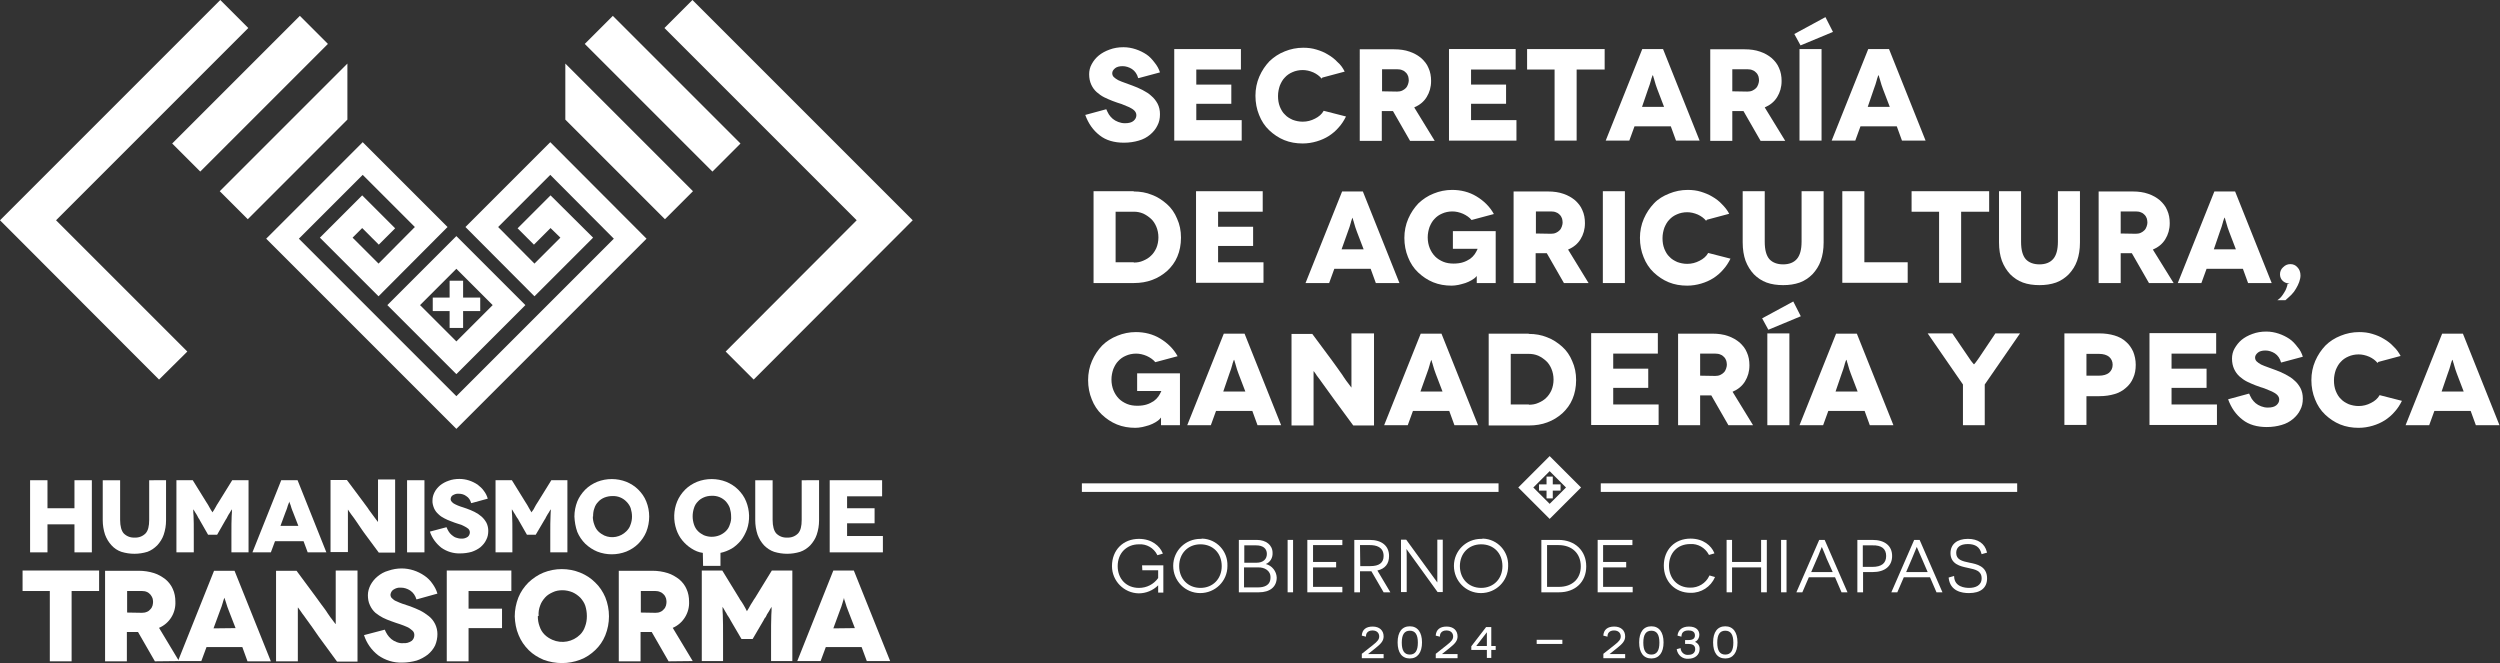 <?xml version="1.0" encoding="utf-8"?>
<!-- Generator: Adobe Illustrator 25.0.0, SVG Export Plug-In . SVG Version: 6.00 Build 0)  -->
<svg version="1.1" id="Capa_1" xmlns="http://www.w3.org/2000/svg" xmlns:xlink="http://www.w3.org/1999/xlink" x="0px" y="0px"
	 viewBox="0 0 963.6 255.7" style="enable-background:new 0 0 963.6 255.7;" xml:space="preserve">
<rect x="0" y="0" width="963.6" height="255.7" fill="#333333" stroke="none"/>
<style type="text/css">
	.st0{fill:#FFFFFF;}
	.st1{enable-background:new    ;}
</style>
<g id="Capa_2_1_">
	<g id="Capa_1-2">
		<path class="st0" d="M440.3,219.8h6.1v3c-1.7,2.4-4.4,3.8-7.4,3.8c-4.9,0-8.2-3.5-8.2-8.4s3.3-8.4,8.2-8.4c2.9-0.2,5.7,1.4,7,4
			l0.1,0.2l2.1-0.6l-0.1-0.3c-1.1-2.6-4.1-5.4-9.1-5.4c-6.1,0-10.4,4.3-10.4,10.5c0,5.7,4.6,10.4,10.3,10.5c2.8,0,5.5-1.1,7.5-3.1
			c0,0.4,0,1.2,0,2.5v0.3h2v-10.5h-8.2L440.3,219.8z"/>
		<path class="st0" d="M462.7,207.7c-5.8,0-10.5,4.6-10.5,10.4c0,5.8,4.6,10.5,10.4,10.5c5.8,0,10.5-4.6,10.5-10.4c0,0,0,0,0-0.1
			c0.2-5.6-4.1-10.3-9.7-10.5C463.1,207.7,462.9,207.7,462.7,207.7 M470.9,218.2c0,4.9-3.4,8.4-8.2,8.4s-8.2-3.5-8.2-8.4
			s3.4-8.4,8.2-8.4S470.9,213.2,470.9,218.2"/>
		<path class="st0" d="M487.9,217.4c1.7-0.7,2.7-2.4,2.6-4.3c0-3-2.5-5-6.1-5h-6.9v20.2h7.7c4.3,0,6.9-2.1,6.9-5.7
			C492,220.2,490.3,218,487.9,217.4 M479.6,216.8v-6.6h4.5c2.7,0,4.2,1.2,4.2,3.3s-1.5,3.4-4,3.4H479.6z M489.7,222.6
			c0,3.3-2.9,3.8-4.7,3.8h-5.5v-7.7h5.4C487.3,218.6,489.8,219.9,489.7,222.6"/>
		<rect x="496.3" y="208.1" class="st0" width="2.1" height="20.2"/>
		<polygon class="st0" points="506.1,218.7 515,218.7 515,216.6 506.1,216.6 506.1,210.1 517.4,210.1 517.4,208.1 503.9,208.1 
			503.9,228.3 517.4,228.3 517.4,226.2 506.1,226.2 		"/>
		<path class="st0" d="M535.4,214.3c0-3.9-2.8-6.2-7.5-6.2h-5.9v20.2h2.2v-8.1h4.4l4.7,8.1h2.6l-5-8.4
			C533.9,219.2,535.4,217.3,535.4,214.3 M524.2,210.1h3.8c2.4,0,5.3,0.7,5.3,4.2c0,2.6-1.7,3.9-5.1,3.9h-3.9L524.2,210.1z"/>
		<path class="st0" d="M542.2,215.5c0-1.5,0-2.9-0.1-3.9l12,16.6h2v-20.2H554v12.7c0,1.1,0,2.4,0,3.8l-12-16.5h-2v20.2h2.2
			L542.2,215.5z"/>
		<path class="st0" d="M570.9,207.7c-5.8,0-10.5,4.6-10.5,10.4c0,5.8,4.6,10.5,10.4,10.5c5.8,0,10.5-4.6,10.5-10.4c0,0,0,0,0-0.1
			c0.2-5.6-4.1-10.3-9.7-10.5C571.4,207.7,571.1,207.7,570.9,207.7 M579.1,218.2c0,4.9-3.4,8.4-8.2,8.4s-8.2-3.5-8.2-8.4
			s3.4-8.4,8.2-8.4S579.1,213.2,579.1,218.2"/>
		<path class="st0" d="M600.7,208.1h-6.6v20.2h6.8c6.3,0,10.5-4,10.5-10S607.1,208.1,600.7,208.1 M609.3,218.3
			c0,4.8-3.3,7.9-8.4,7.9h-4.6v-16.1h4.4C605.9,210.1,609.3,213.3,609.3,218.3"/>
		<polygon class="st0" points="617.9,218.7 626.8,218.7 626.8,216.6 617.9,216.6 617.9,210.1 629.2,210.1 629.2,208.1 615.8,208.1 
			615.8,228.3 629.3,228.3 629.3,226.2 617.9,226.2 		"/>
		<path class="st0" d="M661,222.4l-2.1-0.6l-0.1,0.2c-1.3,2.8-4.2,4.6-7.4,4.5c-4.8,0-8.1-3.5-8.1-8.4s3.2-8.4,8.2-8.4
			c2.9-0.2,5.7,1.4,7.1,4l0.1,0.2l2.1-0.6l-0.1-0.3c-1.1-2.6-4.1-5.4-9.1-5.4c-6.1,0-10.3,4.3-10.3,10.4s4.3,10.5,10.3,10.5
			c4.1,0.1,7.8-2.3,9.4-6L661,222.4z"/>
		<polygon class="st0" points="678.8,216.6 667.6,216.6 667.6,208.1 665.5,208.1 665.5,228.3 667.6,228.3 667.6,218.7 678.8,218.7 
			678.8,228.3 681,228.3 681,208.1 678.8,208.1 		"/>
		<rect x="686.5" y="208.1" class="st0" width="2.1" height="20.2"/>
		<path class="st0" d="M701.2,208.1l-8.8,20.2h2.3l2.5-5.8h10.1l2.5,5.8h2.3l-8.8-20.2H701.2z M706.4,220.5h-8.3l2.2-5.1
			c0.4-0.8,0.8-1.9,1.2-2.9c0.3-0.6,0.5-1.3,0.7-1.7c0.2,0.4,0.4,0.9,0.6,1.4c0.4,1,1,2.3,1.3,3.2L706.4,220.5z"/>
		<path class="st0" d="M721.7,208.1h-5.8v20.2h2.2v-7.8h3.7c4.7,0,7.5-2.3,7.5-6.2S726.5,208.1,721.7,208.1 M727,214.3
			c0,2.8-1.8,4.2-5.3,4.2H718v-8.3h3.7C725.2,210.1,727,211.5,727,214.3"/>
		<path class="st0" d="M737.8,208.1l-8.8,20.2h2.3l2.5-5.8h10.1l2.5,5.8h2.3l-8.8-20.2H737.8z M743,220.5h-8.3l2.2-5.1l1.2-2.9
			c0.3-0.6,0.5-1.3,0.7-1.7l0.6,1.4c0.4,1,1,2.3,1.4,3.2L743,220.5z"/>
		<path class="st0" d="M759.2,216.9c-3-0.6-5.2-1.2-5.2-3.8c0-2.2,1.6-3.4,4.5-3.4s4.6,1.2,5.2,3.6l0.1,0.3l2.1-0.6l-0.1-0.3
			c-0.8-3.2-3.4-5-7.3-5c-4.2,0-6.7,2.1-6.7,5.5c0,4.3,4,5.1,6.3,5.6l0.9,0.2c2.3,0.5,4.8,1,4.8,3.9s-2.6,3.7-4.8,3.7
			c-1.7,0-5.6-0.4-5.8-4.3V222l-2.1,0.6v0.2c0.6,5.1,5.1,5.8,7.8,5.8c4.5,0,7-2,7-5.7C765.9,218.2,761.8,217.4,759.2,216.9"/>
		<path class="st0" d="M527.3,252.1l3-2.4c2-1.6,3-2.7,3-4.4c0-2.3-1.6-3.8-4.2-3.8s-4,1.2-4.2,3.3v0.2l1.6,0.4v-0.3
			c0-0.6,0.4-2.1,2.5-2.1c1.9,0,2.6,1.2,2.6,2.3s-0.6,1.9-2.4,3.3l-4.3,3.4v1.7h8.4v-1.6L527.3,252.1"/>
		<path class="st0" d="M543.4,241.4c-3,0-4.7,2.2-4.7,6.2s1.7,6.2,4.7,6.2s4.7-2.3,4.7-6.2S546.4,241.4,543.4,241.4 M546.5,247.7
			c0,3.1-1,4.6-3.1,4.6s-3.1-1.5-3.1-4.6s1-4.6,3.1-4.6S546.5,244.6,546.5,247.7"/>
		<path class="st0" d="M555.8,252.1l3-2.4c2-1.6,3-2.7,3-4.4c0-2.3-1.6-3.8-4.2-3.8s-4,1.2-4.2,3.3v0.2l1.6,0.4v-0.3
			c0-0.6,0.4-2.1,2.5-2.1c1.9,0,2.6,1.2,2.6,2.3s-0.6,1.9-2.4,3.3l-4.3,3.4v1.7h8.4v-1.6L555.8,252.1"/>
		<path class="st0" d="M574.8,241.7h-2l-5.7,7.4v1.4h6v3.1h1.7v-3.1h1.7V249h-1.7L574.8,241.7z M569,249l4.1-5.3v5.3H569z"/>
		<rect x="592.3" y="246.6" class="st0" width="9.9" height="1.6"/>
		<path class="st0" d="M620.4,252.1l3-2.4c2-1.6,3-2.7,3-4.4c0-2.3-1.6-3.8-4.2-3.8s-4,1.2-4.2,3.3v0.2l1.6,0.4v-0.3
			c0-0.6,0.4-2.1,2.5-2.1c1.9,0,2.6,1.2,2.6,2.3s-0.6,1.9-2.4,3.3L618,252v1.7h8.4v-1.6L620.4,252.1"/>
		<path class="st0" d="M636.5,241.4c-3,0-4.7,2.2-4.7,6.2s1.7,6.2,4.7,6.2s4.7-2.3,4.7-6.2S639.5,241.4,636.5,241.4 M639.6,247.7
			c0,3.1-1,4.6-3.1,4.6s-3.1-1.5-3.1-4.6s1-4.6,3.1-4.6S639.6,244.6,639.6,247.7"/>
		<path class="st0" d="M653.3,247.4c1.1-0.5,1.7-1.6,1.7-2.7c0-2-1.5-3.2-4-3.2s-4.1,1.2-4.4,3.3v0.2l1.5,0.4v-0.3
			c0.1-1,0.6-2.1,2.7-2.1c1.1,0,2.5,0.3,2.5,1.9c0,1.2-0.8,1.8-2.5,1.8h-1.3v1.5h1.3c1.2,0,2.6,0.3,2.6,2c0,1.1-0.7,2.2-2.6,2.2
			c-1.5,0.2-2.8-0.9-3-2.3v-0.3l-1.5,0.4v0.2c0.4,2.2,2.3,3.7,4.5,3.5c2.5,0,4.3-1.5,4.3-3.7C655.2,249,654.5,247.9,653.3,247.4"/>
		<path class="st0" d="M665,241.4c-3,0-4.7,2.2-4.7,6.2s1.7,6.2,4.7,6.2s4.7-2.3,4.7-6.2S668,241.4,665,241.4 M668.1,247.7
			c0,3.1-1,4.6-3.1,4.6s-3.1-1.5-3.1-4.6s1-4.6,3.1-4.6S668.1,244.6,668.1,247.7"/>
		
			<rect x="61.6" y="28.5" transform="matrix(0.707 -0.707 0.707 0.707 2.666 78.713)" class="st0" width="69.6" height="15.3"/>
		<polygon class="st0" points="72.2,135.5 21.6,84.9 95.7,10.8 84.9,0 0,84.9 61.3,146.3 		"/>
		<polygon class="st0" points="133.9,24.5 84.7,73.7 95.5,84.5 133.9,46.1 		"/>
		
			<rect x="247.8" y="1.3" transform="matrix(0.707 -0.707 0.707 0.707 49.277 191.207)" class="st0" width="15.3" height="69.6"/>
		<polygon class="st0" points="279.7,135.5 330.2,84.9 256.1,10.8 266.9,0 351.8,84.9 290.5,146.3 		"/>
		<polygon class="st0" points="217.9,24.5 267.1,73.7 256.3,84.5 217.9,46.1 		"/>
		<path class="st0" d="M175.9,144.2l-26.6-26.6L175.9,91l26.6,26.6L175.9,144.2z M161.9,117.6l14,14l14-14l-14-14L161.9,117.6z"/>
		<polygon class="st0" points="178.5,114.7 178.5,108.2 175.9,108.2 173.3,108.2 173.3,114.7 166.8,114.7 166.8,119.9 173.3,119.9 
			173.3,126.4 178.5,126.4 178.5,119.9 185.1,119.9 185.1,114.7 		"/>
		<polygon class="st0" points="175.9,165.3 102.6,92 139.8,54.8 172.5,87.5 145.9,114.2 123.3,91.6 139.6,75.3 152.3,88 146,94.3 
			139.6,87.9 135.9,91.6 145.9,101.6 159.9,87.5 139.8,67.4 115.2,92 175.9,152.7 236.6,92 212.1,67.4 192,87.5 206,101.6 216,91.6 
			212.2,87.9 205.8,94.3 199.5,88 212.2,75.3 228.6,91.6 206,114.2 179.4,87.5 212.1,54.8 249.2,92 		"/>
		<path class="st0" d="M417,189.6h160.6v-3.3H417V189.6z M617,189.6h160.5v-3.3H617L617,189.6z"/>
		<path class="st0" d="M597.3,200l-12.1-12.1l12.1-12.1l12.1,12.1L597.3,200z M591,187.9l6.3,6.3l6.3-6.3l-6.3-6.3L591,187.9z"/>
		<polygon class="st0" points="601.5,186.7 598.5,186.7 598.5,183.7 596.1,183.7 596.1,186.7 593.2,186.7 593.2,189.1 596.1,189.1 
			596.1,192.1 598.5,192.1 598.5,189.1 601.5,189.1 		"/>
		<polygon class="st0" points="35.4,185.1 35.4,212.9 28.7,212.9 28.7,202.1 18.3,202.1 18.3,212.9 11.6,212.9 11.6,185.1 
			18.3,185.1 18.3,195.9 28.7,195.9 28.7,185.1 		"/>
		<path class="st0" d="M64,185.1v15.5c0,1.9-0.3,3.7-0.9,5.5c-0.5,1.5-1.4,2.9-2.5,4.1c-1.1,1.1-2.4,2-3.8,2.5c-3.3,1-6.7,1-10,0
			c-1.5-0.5-2.8-1.4-3.8-2.5c-1.1-1.2-1.9-2.5-2.5-4.1c-0.6-1.8-0.9-3.7-0.9-5.6v-15.4h6.7v15.3c0,2.4,0.5,4.2,1.4,5.2
			c1.1,1.1,2.6,1.7,4.2,1.6c1.6,0.1,3.1-0.5,4.2-1.6c1-1.1,1.4-2.8,1.4-5.2v-15.3H64z"/>
		<path class="st0" d="M95.8,185.1v27.8h-6.6v-6.7c0-3.3,0-5.7,0.1-7.4c0.1-1,0.1-1.6,0.1-1.9c0-0.2,0-0.4,0-0.6l0,0l-0.4,0.6
			c-0.1,0.2-0.3,0.5-0.4,0.7c-0.1,0.2-0.3,0.4-0.4,0.6c-0.1,0.1-0.2,0.3-0.4,0.7s-0.3,0.6-0.4,0.8c-0.3,0.4-0.4,0.7-0.5,0.8
			l-3.2,5.6h-3.5l-3.2-5.6c-0.1-0.3-0.3-0.6-0.5-0.8c-0.1-0.2-0.2-0.4-0.4-0.8s-0.3-0.6-0.4-0.7s-0.2-0.3-0.4-0.6s-0.3-0.6-0.4-0.7
			l-0.4-0.6l0,0v0.6c0,0.2,0,0.9,0.1,1.8c0.1,1.6,0.1,4.1,0.1,7.4v6.8H68v-27.8h6.3l5.2,8.4l0.7,1.1l0.5,0.9c0.3,0.6,0.6,1,0.7,1.2
			s0.3,0.5,0.4,0.6l0.1,0.2l0,0l0.1-0.2c0.1-0.2,0.3-0.4,0.4-0.6c0.1-0.2,0.4-0.6,0.7-1.2l0.5-0.9c0.3-0.4,0.5-0.8,0.7-1.1l5.2-8.4
			H95.8z"/>
		<path class="st0" d="M117,208.6h-11l-1.6,4.3h-7.1l11.1-27.8h6.3l11.1,27.8h-7.2L117,208.6z M115,202.7l-2.1-5.4
			c-0.2-0.4-0.3-0.8-0.5-1.3c0-0.1-0.2-0.5-0.4-1.3c0-0.1-0.1-0.3-0.2-0.5s-0.1-0.4-0.2-0.5l-0.1-0.4l0,0l-0.1,0.4
			c0,0.1-0.1,0.3-0.2,0.5c-0.1,0.2-0.1,0.4-0.2,0.5c-0.2,0.8-0.4,1.2-0.4,1.3c-0.2,0.5-0.3,0.9-0.5,1.3l-2,5.4L115,202.7z"/>
		<path class="st0" d="M152.3,185.1V213H146l-5.7-7.7c-0.6-0.9-1.3-1.8-2-2.9s-1.4-2-2-2.9c-0.2-0.3-0.5-0.7-0.9-1.2l-0.7-1
			l-0.6-0.9l0,0v16.4h-6.7v-27.8h6.3l5.9,7.9l1.7,2.3c0.2,0.2,0.5,0.7,0.9,1.3l1.1,1.5c0.5,0.7,1.1,1.5,1.7,2.3l0.7,0.9l0,0v-16.4
			H152.3z"/>
		<rect x="156.9" y="185.1" class="st0" width="6.7" height="27.8"/>
		<path class="st0" d="M181.8,193.9h-0.2c-0.3-1.1-0.9-2.1-1.9-2.7c-0.8-0.6-1.8-0.9-2.9-0.9c-0.8-0.1-1.6,0.2-2.3,0.6
			c-0.5,0.3-0.8,0.9-0.8,1.5c0,0.4,0.2,0.8,0.5,1.1c0.4,0.4,0.8,0.7,1.3,0.9c0.6,0.3,1.3,0.6,1.9,0.8c0.7,0.2,1.5,0.5,2.4,0.8
			c1.1,0.4,2.1,0.8,3.1,1.3c1,0.5,1.9,1.1,2.7,1.8c0.8,0.7,1.4,1.5,1.9,2.4c0.5,1,0.7,2.1,0.7,3.1c0,1.2-0.2,2.4-0.8,3.5
			c-0.5,1.1-1.3,2-2.2,2.8c-1,0.8-2.2,1.4-3.4,1.8c-1.4,0.4-2.9,0.6-4.4,0.6c-2.6,0.1-5.2-0.7-7.3-2.2c-2-1.6-3.6-3.7-4.4-6.2
			l6.4-1.7c0.2,0.5,0.5,1.1,0.8,1.6c0.3,0.5,0.7,1,1.2,1.4c0.5,0.4,1,0.8,1.6,1c0.6,0.2,1.3,0.4,2,0.4c0.9,0.1,1.9-0.2,2.6-0.7
			c0.5-0.4,0.8-1.1,0.8-1.7c0-0.5-0.2-1-0.6-1.4c-0.5-0.4-1-0.7-1.6-1c-0.7-0.4-1.5-0.7-2.3-0.9c-0.8-0.2-1.7-0.6-2.8-1
			c-0.9-0.3-1.7-0.7-2.5-1.1c-0.8-0.4-1.6-0.9-2.3-1.6c-0.7-0.6-1.3-1.4-1.7-2.3c-0.4-1-0.7-2.1-0.6-3.1c0-1.1,0.3-2.1,0.8-3.1
			c0.5-1,1.3-1.9,2.1-2.6c1-0.8,2.1-1.4,3.3-1.8c1.3-0.5,2.7-0.7,4.2-0.7c2.5,0,4.9,0.8,7,2.2c0.9,0.7,1.8,1.5,2.4,2.4
			c0.7,0.9,1.2,1.9,1.5,3L181.8,193.9z"/>
		<path class="st0" d="M218.7,185.1v27.8h-6.6v-6.7c0-3.3,0-5.7,0.1-7.4c0-1,0.1-1.6,0.1-1.9c0-0.2,0-0.4,0-0.6l0,0l-0.4,0.6
			c-0.1,0.2-0.3,0.5-0.4,0.7c-0.1,0.2-0.3,0.4-0.4,0.6c-0.1,0.1-0.2,0.3-0.4,0.7s-0.4,0.6-0.4,0.8c-0.3,0.4-0.4,0.7-0.5,0.8
			l-3.3,5.6h-3.4l-3.2-5.6c-0.1-0.3-0.3-0.6-0.5-0.8c-0.1-0.2-0.3-0.4-0.5-0.8c-0.1-0.2-0.3-0.5-0.4-0.7c-0.1-0.1-0.2-0.3-0.4-0.6
			c-0.2-0.3-0.3-0.6-0.4-0.7l-0.4-0.6l0,0v0.6c0,0.2,0,0.9,0.1,1.8c0.1,1.6,0.1,4.1,0.1,7.4v6.8H191v-27.8h6.3l5.2,8.4
			c0.2,0.3,0.4,0.7,0.7,1.1l0.5,0.9c0.3,0.6,0.6,1,0.7,1.2c0.1,0.2,0.2,0.4,0.4,0.6l0.1,0.2l0,0l0.1-0.2c0.1-0.2,0.2-0.4,0.4-0.6
			s0.4-0.6,0.7-1.2l0.5-0.9l0.7-1.1l5.2-8.4H218.7z"/>
		<path class="st0" d="M221.4,199.1c0-2,0.4-4,1.1-5.8c0.7-1.7,1.8-3.3,3.1-4.6c1.3-1.3,2.9-2.3,4.6-3c3.6-1.4,7.6-1.4,11.2,0
			c1.7,0.7,3.3,1.7,4.6,3c1.3,1.3,2.4,2.8,3.1,4.6c1.5,3.7,1.5,7.9,0,11.7c-0.7,1.7-1.8,3.3-3.1,4.6c-1.3,1.3-2.9,2.3-4.6,3
			c-3.6,1.4-7.6,1.4-11.2,0c-1.7-0.7-3.2-1.7-4.6-3c-1.3-1.3-2.4-2.9-3.1-4.6C221.8,203,221.5,201.1,221.4,199.1L221.4,199.1z
			 M228.5,199.1c0,1.1,0.2,2.2,0.6,3.2c0.3,0.9,0.8,1.8,1.5,2.5c0.7,0.7,1.5,1.2,2.3,1.6c2.9,1.3,6.3,0.6,8.5-1.6
			c0.7-0.7,1.3-1.5,1.6-2.5c0.4-1,0.6-2.1,0.6-3.2c0-1.1-0.2-2.2-0.5-3.2c-0.3-0.9-0.9-1.8-1.6-2.5c-1.4-1.5-3.4-2.3-5.5-2.2
			c-1,0-2.1,0.2-3.1,0.6c-0.9,0.4-1.7,0.9-2.3,1.6c-0.7,0.7-1.2,1.5-1.5,2.5c-0.4,1-0.5,2.1-0.5,3.2L228.5,199.1z"/>
		<path class="st0" d="M270.9,213.1L270.9,213.1c-1.6-0.2-3-0.8-4.4-1.7c-1.3-0.8-2.5-1.9-3.5-3.1c-1-1.2-1.8-2.7-2.3-4.2
			c-1.2-3.5-1.1-7.4,0.3-10.8c0.7-1.7,1.8-3.3,3.1-4.6c1.3-1.3,2.9-2.3,4.6-3c3.6-1.4,7.6-1.4,11.2,0c1.7,0.7,3.3,1.7,4.6,3
			c1.3,1.3,2.4,2.8,3.1,4.6c1.4,3.5,1.5,7.3,0.3,10.8c-0.6,1.5-1.3,2.9-2.3,4.2c-1,1.2-2.2,2.3-3.5,3.1c-1.4,0.8-2.9,1.4-4.4,1.7v5
			h-6.7L270.9,213.1z M274.3,206.9c1.1,0,2.1-0.2,3.1-0.6c0.9-0.4,1.7-0.9,2.4-1.6c0.7-0.7,1.2-1.5,1.5-2.5c0.4-1,0.6-2.1,0.5-3.2
			c0-1.1-0.2-2.2-0.5-3.2c-0.3-0.9-0.9-1.8-1.5-2.5c-1.4-1.5-3.4-2.3-5.5-2.2c-1,0-2.1,0.2-3,0.6c-0.9,0.4-1.7,0.9-2.3,1.6
			c-0.7,0.7-1.2,1.5-1.5,2.5c-0.7,2.1-0.7,4.3,0,6.4c0.3,0.9,0.8,1.8,1.5,2.5c0.7,0.7,1.5,1.2,2.3,1.6
			C272.3,206.7,273.3,206.9,274.3,206.9L274.3,206.9z"/>
		<path class="st0" d="M315.7,185.1v15.5c0,1.9-0.3,3.7-0.9,5.5c-0.5,1.5-1.4,2.9-2.5,4.1c-1.1,1.1-2.4,2-3.9,2.5c-3.3,1-6.7,1-10,0
			c-1.5-0.5-2.8-1.4-3.9-2.5c-1.1-1.2-1.9-2.5-2.5-4.1c-0.6-1.8-0.9-3.7-0.9-5.6v-15.4h6.7v15.3c0,2.4,0.5,4.2,1.4,5.2
			c1.1,1.1,2.6,1.7,4.2,1.6c1.6,0.1,3.1-0.5,4.2-1.6c1-1.1,1.4-2.8,1.4-5.2v-15.3H315.7z"/>
		<polygon class="st0" points="340.3,206.6 340.3,212.9 319.8,212.9 319.8,185.1 340,185.1 340,191.3 326.5,191.3 326.5,195.9 
			337.1,195.9 337.1,201.7 326.5,201.7 326.5,206.6 		"/>
		<polygon class="st0" points="38.2,219.9 38.2,227.8 27.6,227.8 27.6,254.9 19.2,254.9 19.2,227.8 8.7,227.8 8.7,219.9 		"/>
		<path class="st0" d="M59.7,254.9l-6.5-11.3h-4.3v11.3h-8.4V220h13c2,0,4,0.3,5.9,0.9c1.6,0.5,3.1,1.4,4.4,2.4
			c1.2,1,2.2,2.3,2.8,3.7c0.7,1.5,1,3.2,1,4.9c0.2,4.4-2.3,8.4-6.3,10.1l7.7,12.8L59.7,254.9z M49,236.1l5.7,0.1
			c0.7,0,1.3-0.1,2-0.4c0.5-0.2,1-0.6,1.3-1c0.4-0.4,0.6-0.8,0.8-1.4c0.1-0.5,0.2-0.9,0.2-1.4c0-0.5-0.1-1-0.2-1.4
			c-0.2-0.5-0.4-0.9-0.8-1.4c-0.4-0.4-0.8-0.8-1.3-1c-0.6-0.3-1.3-0.4-2-0.4H49V236.1z"/>
		<path class="st0" d="M93.4,249.4H79.6l-2,5.4h-9L82.5,220h7.9l14,34.9h-9L93.4,249.4z M90.8,242.1l-2.6-6.7
			c-0.2-0.5-0.4-1.1-0.6-1.6c0-0.1-0.2-0.6-0.5-1.6c0-0.1-0.1-0.4-0.2-0.6s-0.2-0.5-0.2-0.6l-0.2-0.6l0,0l-0.2,0.5
			c0,0.1-0.1,0.3-0.2,0.6c-0.1,0.2-0.1,0.4-0.2,0.7l-0.5,1.6c-0.2,0.6-0.4,1.1-0.6,1.6l-2.5,6.8L90.8,242.1z"/>
		<path class="st0" d="M137.8,219.9V255h-7.9l-7.1-9.7c-0.8-1.1-1.6-2.3-2.5-3.6c-0.9-1.3-1.8-2.5-2.6-3.6c-0.3-0.4-0.6-0.9-1.1-1.5
			l-0.9-1.3l-0.8-1.1h-0.1v20.7h-8.4V220h7.9l7.4,10l2.1,2.9c0.2,0.3,0.6,0.8,1.2,1.6c0.6,0.8,1,1.4,1.3,1.9
			c0.6,0.9,1.3,1.9,2.1,2.9l0.9,1.2h0.1v-20.6H137.8z"/>
		<path class="st0" d="M160.7,231h-0.2c-0.4-1.4-1.2-2.6-2.4-3.4c-1.1-0.7-2.3-1.1-3.6-1.1c-1-0.1-2,0.2-2.9,0.8
			c-0.6,0.4-1,1.1-1.1,1.9c0,0.5,0.2,1.1,0.6,1.4c0.5,0.5,1,0.9,1.6,1.1c0.8,0.4,1.6,0.7,2.4,1c0.9,0.3,1.9,0.6,3,1
			c1.3,0.5,2.6,1,3.8,1.6c1.2,0.6,2.4,1.4,3.4,2.2c1,0.8,1.8,1.8,2.4,3c0.6,1.2,0.9,2.6,0.9,3.9c0,1.5-0.3,3-0.9,4.4
			c-0.7,1.4-1.6,2.5-2.8,3.5c-1.3,1-2.8,1.8-4.3,2.3c-1.8,0.5-3.7,0.8-5.6,0.8c-3.3,0.1-6.5-0.9-9.2-2.8c-2.6-2-4.5-4.7-5.5-7.8
			l8-2.1c0.3,0.7,0.6,1.3,1,1.9c0.4,0.6,0.9,1.2,1.5,1.7c0.6,0.5,1.3,0.9,2.1,1.2c0.8,0.3,1.7,0.5,2.5,0.4c1.2,0.1,2.3-0.2,3.3-0.9
			c0.6-0.5,1-1.3,1-2.2c0-0.7-0.2-1.3-0.8-1.8c-0.6-0.5-1.2-1-1.9-1.3c-0.9-0.4-1.9-0.8-2.8-1.1c-1-0.3-2.1-0.7-3.5-1.2
			c-1.1-0.4-2.1-0.8-3.1-1.3c-1-0.5-2-1.2-2.9-1.9c-0.9-0.8-1.6-1.8-2.1-2.9c-0.6-1.2-0.8-2.6-0.8-3.9c0-1.4,0.4-2.7,1-3.9
			c0.7-1.3,1.6-2.4,2.7-3.3c1.2-1,2.6-1.8,4.1-2.2c1.7-0.6,3.5-0.9,5.2-0.9c3.1,0,6.2,1,8.8,2.8c1.2,0.8,2.3,1.9,3.1,3.1
			c0.8,1.1,1.5,2.4,1.9,3.8L160.7,231z"/>
		<polygon class="st0" points="180.6,227.8 180.6,234.6 193.5,234.6 193.5,242.1 180.6,242.1 180.6,254.9 172.2,254.9 172.2,219.9 
			197.1,219.9 197.1,227.8 		"/>
		<path class="st0" d="M198.4,237.6c0-2.5,0.5-5,1.4-7.3c0.9-2.2,2.2-4.1,3.9-5.8c1.7-1.6,3.6-2.9,5.8-3.8c4.5-1.8,9.6-1.8,14.1,0
			c2.2,0.9,4.1,2.1,5.8,3.8c1.7,1.6,3,3.6,3.9,5.7c1.9,4.7,1.9,10,0,14.7c-0.9,2.2-2.2,4.1-3.9,5.7c-1.7,1.6-3.6,2.9-5.8,3.7
			c-4.5,1.7-9.5,1.7-14.1,0c-2.1-0.9-4.1-2.1-5.7-3.7c-1.7-1.7-3-3.6-3.9-5.8C198.9,242.5,198.5,240,198.4,237.6L198.4,237.6z
			 M207.3,237.5c0,1.4,0.2,2.7,0.7,4c0.4,1.2,1,2.2,1.9,3.1c0.9,0.9,1.9,1.5,3,2c3.6,1.6,7.9,0.8,10.7-2c0.9-0.9,1.5-1.9,1.9-3.1
			c0.5-1.3,0.7-2.6,0.7-4c0-1.4-0.2-2.7-0.6-4c-0.4-1.2-1.1-2.2-1.9-3.1c-0.9-0.9-1.9-1.6-3-2.1c-1.2-0.5-2.6-0.8-3.9-0.8
			c-1.3,0-2.6,0.2-3.8,0.8c-1.1,0.5-2.1,1.1-2.9,2c-0.8,0.9-1.5,1.9-1.9,3.1c-0.5,1.3-0.7,2.6-0.6,4L207.3,237.5z"/>
		<path class="st0" d="M257.7,254.9l-6.5-11.3h-4.3v11.3h-8.4V220h13c2,0,4,0.3,5.9,0.9c1.6,0.5,3.1,1.4,4.4,2.4
			c1.2,1,2.2,2.3,2.8,3.7c0.7,1.5,1,3.2,1,4.9c0.2,4.3-2.3,8.4-6.3,10.1l7.7,12.8L257.7,254.9z M247,236.1l5.7,0.1
			c0.7,0,1.3-0.1,1.9-0.4c0.5-0.2,1-0.6,1.3-1c0.4-0.4,0.6-0.8,0.8-1.4c0.1-0.5,0.2-0.9,0.2-1.4c0-0.5-0.1-1-0.2-1.4
			c-0.2-0.5-0.4-1-0.8-1.4c-0.4-0.4-0.8-0.8-1.4-1c-0.6-0.3-1.3-0.4-1.9-0.4H247V236.1z"/>
		<path class="st0" d="M305.4,219.9v34.9h-8.2v-8.5c0-4.1,0-7.2,0.1-9.3c0.1-1.2,0.1-2,0.1-2.3c0-0.3,0-0.5,0-0.8h0l-0.5,0.8
			c-0.2,0.3-0.3,0.6-0.5,0.9c-0.3,0.4-0.4,0.7-0.5,0.8s-0.3,0.4-0.5,0.9s-0.4,0.8-0.6,0.9c-0.3,0.6-0.5,0.9-0.6,1.1l-4.1,7h-4.3
			l-4.1-7c-0.2-0.4-0.4-0.7-0.6-1.1c-0.1-0.2-0.3-0.5-0.6-0.9s-0.4-0.7-0.5-0.9s-0.3-0.4-0.5-0.8s-0.4-0.7-0.5-0.9l-0.5-0.8h0v0.8
			c0,0.3,0,1.1,0.1,2.3c0.1,2,0.1,5.1,0.1,9.3v8.5h-8.2v-34.9h7.9l6.5,10.6c0.2,0.4,0.5,0.9,0.9,1.4l0.7,1.1l0.9,1.6
			c0.1,0.3,0.3,0.5,0.4,0.8l0.1,0.2l0,0l0.1-0.2c0.2-0.3,0.3-0.5,0.5-0.8l0.9-1.6l0.7-1.1c0.4-0.6,0.6-1.1,0.9-1.4l6.5-10.6H305.4z"
			/>
		<path class="st0" d="M332.1,249.4h-13.8l-2,5.4h-9l13.9-34.9h7.9l14,34.9h-9L332.1,249.4z M329.5,242.1l-2.6-6.7
			c-0.2-0.5-0.4-1-0.6-1.6c0-0.1-0.2-0.6-0.5-1.6c0-0.1-0.1-0.4-0.2-0.6s-0.2-0.5-0.2-0.6l-0.1-0.6h0l-0.1,0.5
			c0,0.1-0.1,0.3-0.2,0.6c-0.1,0.2-0.1,0.4-0.2,0.7l-0.5,1.6c-0.2,0.6-0.4,1.1-0.6,1.6l-2.5,6.8L329.5,242.1z"/>
		<g class="st1">
			<path class="st0" d="M447.1,27.9l-8.2,2.2h-0.2c-0.4-1.5-1.2-2.7-2.4-3.5c-1.1-0.7-2.4-1.1-3.6-1.1c-1.3,0-2.3,0.3-2.9,0.8
				c-0.7,0.6-1.1,1.2-1.1,1.9c0,0.6,0.2,1.1,0.6,1.5c0.4,0.4,1,0.8,1.7,1.2c0.8,0.4,1.7,0.7,2.5,1c0.9,0.3,2,0.7,3,1.1
				c1.3,0.5,2.6,1,3.9,1.7c1.3,0.7,2.5,1.4,3.4,2.3c1,0.8,1.8,1.9,2.4,3c0.6,1.2,0.9,2.5,0.9,4c0,1.7-0.3,3.1-1,4.4
				c-0.6,1.3-1.6,2.5-2.8,3.5c-1.2,1-2.6,1.8-4.4,2.3c-1.7,0.5-3.6,0.8-5.7,0.8c-3.7,0-6.9-0.9-9.3-2.8c-2.6-2-4.4-4.6-5.6-7.9
				l8.1-2.2c0.2,0.6,0.6,1.2,1,2c0.4,0.6,0.9,1.2,1.5,1.7c0.6,0.5,1.3,0.9,2.1,1.2c0.8,0.3,1.6,0.5,2.6,0.5c1.5,0,2.6-0.3,3.3-0.9
				c0.7-0.6,1.1-1.3,1.1-2.2c0-0.7-0.3-1.3-0.8-1.8c-0.5-0.5-1.2-0.9-2-1.3c-0.9-0.4-1.9-0.8-2.9-1.2c-1-0.3-2.2-0.7-3.5-1.2
				c-1.1-0.4-2.1-0.9-3.2-1.4c-1-0.5-2-1.2-2.9-2s-1.6-1.8-2.1-2.9c-0.5-1.1-0.8-2.4-0.8-4c0-1.3,0.3-2.7,1-3.9
				c0.7-1.3,1.6-2.4,2.7-3.3c1.1-0.9,2.5-1.7,4.2-2.3c1.6-0.6,3.4-0.9,5.3-0.9c1.7,0,3.3,0.3,4.8,0.8c1.5,0.5,2.9,1.2,4.1,2
				c1.2,0.8,2.2,1.9,3.1,3.1C446,25.3,446.7,26.6,447.1,27.9z"/>
			<path class="st0" d="M461.1,46.3h17.5v7.9h-26V18.9h25.7v7.9h-17.2v5.8h13.5V40h-13.5V46.3z"/>
			<path class="st0" d="M518.3,27.6l-8.6,2.3l-0.3,0.4c-0.8-1-1.9-1.8-3.2-2.4c-1.4-0.6-2.8-0.9-4.1-0.9c-1.4,0-2.8,0.3-3.9,0.8
				c-1.2,0.5-2.2,1.2-3,2.1c-0.8,0.8-1.4,1.9-1.9,3.1c-0.4,1.2-0.7,2.5-0.7,4s0.2,2.8,0.7,4.1c0.5,1.2,1.1,2.3,2,3.1
				c0.8,0.9,1.9,1.5,3,2c1.1,0.4,2.4,0.7,3.8,0.7c1.7,0,3.3-0.4,4.8-1.2c1.4-0.7,2.6-1.7,3.3-3l8.6,2.2c-0.8,1.6-1.7,3-2.8,4.2
				c-1.1,1.3-2.4,2.4-3.8,3.3c-1.4,0.9-3,1.6-4.7,2.1c-1.7,0.5-3.5,0.8-5.4,0.8c-2.5,0-4.9-0.4-7.1-1.3c-2.2-0.9-4.1-2.2-5.8-3.8
				c-1.7-1.6-3-3.6-3.9-5.9c-0.9-2.2-1.4-4.7-1.4-7.4c0-2.6,0.5-5.1,1.5-7.4c1-2.3,2.3-4.2,3.9-5.9c1.7-1.6,3.6-2.9,5.9-3.8
				c2.2-0.9,4.6-1.4,7.1-1.4c1.8,0,3.5,0.2,5.1,0.7c1.7,0.5,3.1,1.1,4.4,1.9c1.4,0.8,2.7,1.8,3.7,2.9
				C516.7,24.9,517.6,26.2,518.3,27.6z"/>
			<path class="st0" d="M553,54.3h-9.5l-6.6-11.5h-4.3v11.5h-8.5V19h13.2c2.3,0,4.3,0.3,6,0.9c1.8,0.6,3.3,1.5,4.5,2.5
				c1.2,1.1,2.2,2.3,2.8,3.8c0.7,1.5,1,3.2,1,5c0,2.4-0.6,4.4-1.7,6.2c-1.1,1.8-2.7,3.1-4.8,4L553,54.3z M532.7,26.8v8.4l5.8,0.1
				c0.7,0,1.4-0.1,2-0.4c0.5-0.2,1-0.6,1.4-1c0.4-0.4,0.6-0.9,0.8-1.4c0.2-0.6,0.3-1.1,0.3-1.5c0-0.5-0.1-1-0.2-1.5
				c-0.2-0.5-0.4-1-0.8-1.4c-0.4-0.4-0.8-0.8-1.4-1c-0.6-0.3-1.3-0.4-2-0.4H532.7z"/>
			<path class="st0" d="M567,46.3h17.5v7.9h-26V18.9h25.7v7.9H567v5.8h13.5V40H567V46.3z"/>
			<path class="st0" d="M588.6,18.9h29.9v7.9h-10.8v27.4h-8.5V26.8h-10.6V18.9z"/>
			<path class="st0" d="M646,54.2l-2-5.5h-14l-2,5.5h-9.1L633,18.9h8l14.1,35.3H646z M632.9,41.2h8.5l-2.6-6.8
				c-0.2-0.5-0.4-1.1-0.6-1.7c0-0.1-0.2-0.7-0.5-1.7c0-0.1-0.1-0.4-0.2-0.7c-0.1-0.3-0.2-0.5-0.2-0.7l-0.2-0.6H637l-0.2,0.5
				c0,0.1-0.1,0.3-0.2,0.6c-0.1,0.3-0.2,0.5-0.2,0.7c-0.3,1-0.5,1.6-0.5,1.7c-0.2,0.6-0.4,1.2-0.6,1.7L632.9,41.2z"/>
			<path class="st0" d="M688.1,54.3h-9.5L672,42.8h-4.3v11.5h-8.5V19h13.2c2.3,0,4.3,0.3,6,0.9c1.8,0.6,3.3,1.5,4.5,2.5
				c1.2,1.1,2.2,2.3,2.8,3.8c0.7,1.5,1,3.2,1,5c0,2.4-0.6,4.4-1.7,6.2c-1.1,1.8-2.7,3.1-4.8,4L688.1,54.3z M667.7,26.8v8.4l5.8,0.1
				c0.7,0,1.4-0.1,2-0.4c0.5-0.2,1-0.6,1.4-1c0.4-0.4,0.6-0.9,0.8-1.4c0.2-0.6,0.3-1.1,0.3-1.5c0-0.5-0.1-1-0.2-1.5
				c-0.2-0.5-0.4-1-0.8-1.4c-0.4-0.4-0.8-0.8-1.4-1c-0.6-0.3-1.3-0.4-2-0.4H667.7z"/>
			<path class="st0" d="M703.6,6.6l2.9,5.7l-12.5,5.2l-2.4-4.4L703.6,6.6z M702.1,54.2h-8.5V18.9h8.5V54.2z"/>
			<path class="st0" d="M733.1,54.2l-2-5.5h-14l-2,5.5H706l14.1-35.3h8l14.1,35.3H733.1z M719.9,41.2h8.5l-2.6-6.8
				c-0.2-0.5-0.4-1.1-0.6-1.7c0-0.1-0.2-0.7-0.5-1.7c0-0.1-0.1-0.4-0.2-0.7c-0.1-0.3-0.2-0.5-0.2-0.7l-0.2-0.6h-0.1l-0.2,0.5
				c0,0.1-0.1,0.3-0.2,0.6c-0.1,0.3-0.2,0.5-0.2,0.7c-0.3,1-0.5,1.6-0.5,1.7c-0.2,0.6-0.4,1.2-0.6,1.7L719.9,41.2z"/>
		</g>
		<g class="st1">
			<path class="st0" d="M421.5,73.7H437l-0.1,0.1c2.6,0,4.9,0.4,7.1,1.3c2.2,0.8,4.1,2.1,5.8,3.6c1.7,1.5,3,3.4,3.9,5.6
				c1,2.2,1.5,4.6,1.5,7.3c0,2.7-0.5,5.2-1.4,7.3c-0.9,2.2-2.3,4-3.9,5.5c-1.7,1.5-3.6,2.7-5.8,3.5c-2.1,0.8-4.5,1.2-7.1,1.2h-15.5
				V73.7z M430,101.1h7v0.1c1.3,0,2.5-0.2,3.6-0.7c1.2-0.5,2.2-1.1,3-1.9c0.9-0.8,1.6-1.9,2.1-3c0.5-1.2,0.8-2.6,0.8-4.1
				c0-1.5-0.3-2.9-0.8-4.1c-0.5-1.2-1.2-2.3-2.1-3.1s-1.9-1.5-3-2c-1.2-0.5-2.4-0.7-3.6-0.7h-7V101.1z"/>
			<path class="st0" d="M469.5,101.1H487v7.9h-26V73.7h25.7v7.9h-17.2v5.8H483v7.4h-13.5V101.1z"/>
			<path class="st0" d="M530.3,109.1l-2-5.5h-14l-2,5.5h-9.1l14.1-35.3h8l14.1,35.3H530.3z M517.1,96.1h8.5l-2.6-6.8
				c-0.2-0.5-0.4-1.1-0.6-1.7c0-0.1-0.2-0.7-0.5-1.7c0-0.1-0.1-0.4-0.2-0.7c-0.1-0.3-0.2-0.5-0.2-0.7l-0.2-0.6h0l-0.2,0.5
				c0,0.1-0.1,0.3-0.2,0.6c-0.1,0.3-0.2,0.5-0.2,0.7c-0.3,1-0.5,1.6-0.5,1.7c-0.2,0.6-0.4,1.2-0.6,1.7L517.1,96.1z"/>
			<path class="st0" d="M569.3,106.2L569.3,106.2l-0.2,0.3c-0.5,0.6-1.2,1.1-1.9,1.5c-0.7,0.4-1.5,0.8-2.4,1.1
				c-1.1,0.3-2,0.6-2.6,0.7c-1,0.2-1.9,0.3-2.7,0.3c-2.5,0-4.9-0.4-7.1-1.3c-2.2-0.9-4.1-2.2-5.8-3.8c-1.7-1.6-3-3.6-3.9-5.9
				c-0.9-2.2-1.4-4.7-1.4-7.4c0-2.6,0.5-5.1,1.5-7.4c1-2.3,2.3-4.2,3.9-5.9c1.7-1.6,3.6-2.9,5.9-3.8c2.2-0.9,4.6-1.4,7.1-1.4
				c3.4,0,6.6,0.8,9.4,2.5c2.8,1.7,5.1,3.9,6.7,6.8l-8.6,2.3c-0.8-1-2-1.8-3.3-2.4c-1.4-0.6-2.8-0.9-4.1-0.9c-1.4,0-2.8,0.3-3.9,0.8
				c-1.2,0.5-2.2,1.2-3,2.1c-0.8,0.8-1.4,1.9-1.9,3.1c-0.4,1.2-0.7,2.5-0.7,4c0,1.5,0.3,3,0.8,4.2c0.5,1.2,1.2,2.3,2.1,3.2
				c0.8,0.8,1.9,1.5,3.1,2c1.2,0.5,2.6,0.7,4,0.7s2.7-0.2,3.6-0.5c1-0.3,1.9-0.8,2.7-1.3c0.7-0.5,1.3-1.1,1.8-1.8
				c0.4-0.6,0.8-1.3,1.1-2v-0.1H560v-6.8h16.5v20h-7.3v-2.3V106.2z"/>
			<path class="st0" d="M612.3,109.1h-9.5l-6.6-11.5h-4.3v11.5h-8.5V73.8h13.2c2.3,0,4.3,0.3,6,0.9c1.8,0.6,3.3,1.5,4.5,2.5
				c1.2,1.1,2.2,2.3,2.8,3.8c0.7,1.5,1,3.2,1,5c0,2.4-0.6,4.4-1.7,6.2c-1.1,1.8-2.7,3.1-4.8,4L612.3,109.1z M592,81.6V90l5.8,0.1
				c0.7,0,1.4-0.1,2-0.4c0.5-0.2,1-0.6,1.4-1c0.4-0.4,0.6-0.9,0.8-1.4c0.2-0.6,0.3-1.1,0.3-1.5c0-0.5-0.1-1-0.2-1.5
				c-0.2-0.5-0.4-1-0.8-1.4c-0.4-0.4-0.8-0.8-1.4-1c-0.6-0.3-1.3-0.4-2-0.4H592z"/>
			<path class="st0" d="M626.3,109.1h-8.5V73.7h8.5V109.1z"/>
			<path class="st0" d="M666.5,82.4l-8.6,2.3l-0.3,0.4c-0.8-1-1.9-1.8-3.2-2.4c-1.4-0.6-2.8-0.9-4.1-0.9c-1.4,0-2.8,0.3-3.9,0.8
				c-1.2,0.5-2.2,1.2-3,2.1c-0.8,0.8-1.4,1.9-1.9,3.1c-0.4,1.2-0.7,2.5-0.7,4s0.2,2.8,0.7,4.1c0.5,1.2,1.1,2.3,2,3.1
				c0.8,0.9,1.9,1.5,3,2c1.1,0.4,2.4,0.7,3.8,0.7c1.7,0,3.3-0.4,4.8-1.2c1.4-0.7,2.6-1.7,3.3-3l8.6,2.2c-0.8,1.6-1.7,3-2.8,4.2
				c-1.1,1.3-2.4,2.4-3.8,3.3c-1.4,0.9-3,1.6-4.7,2.1c-1.7,0.5-3.5,0.8-5.4,0.8c-2.5,0-4.9-0.4-7.1-1.3c-2.2-0.9-4.1-2.2-5.8-3.8
				c-1.7-1.6-3-3.6-3.9-5.9c-0.9-2.2-1.4-4.7-1.4-7.4c0-2.6,0.5-5.1,1.5-7.4c1-2.3,2.3-4.2,3.9-5.9s3.6-2.9,5.9-3.8
				c2.2-0.9,4.6-1.4,7.1-1.4c1.8,0,3.5,0.2,5.1,0.7c1.6,0.5,3.1,1.1,4.4,1.9c1.4,0.8,2.7,1.8,3.7,2.9
				C664.8,79.8,665.8,81,666.5,82.4z"/>
			<path class="st0" d="M694.4,73.7h8.5l0,19.8c0,2.7-0.4,5-1.1,7c-0.7,2-1.8,3.7-3.2,5.2c-1.4,1.4-3,2.5-4.9,3.2
				c-2,0.7-4.1,1-6.4,1c-2.3,0-4.5-0.3-6.4-1c-1.9-0.7-3.5-1.8-4.9-3.2c-1.3-1.4-2.4-3.1-3.2-5.2c-0.7-2-1.1-4.3-1.1-7.1V73.7h8.5
				v19.5c0,3.1,0.6,5.3,1.8,6.7c1.2,1.3,3,2,5.3,2s4.1-0.7,5.3-2.1c1.2-1.4,1.8-3.6,1.8-6.7V73.7z"/>
			<path class="st0" d="M718.6,101.1h16.7v7.9h-25.2V73.7h8.5V101.1z"/>
			<path class="st0" d="M736.8,73.7h29.9v7.9h-10.8v27.4h-8.5V81.6h-10.6V73.7z"/>
			<path class="st0" d="M793.2,73.7h8.5l0,19.8c0,2.7-0.4,5-1.1,7c-0.7,2-1.8,3.7-3.2,5.2c-1.4,1.4-3,2.5-4.9,3.2
				c-2,0.7-4.1,1-6.4,1c-2.3,0-4.5-0.3-6.4-1c-1.9-0.7-3.5-1.8-4.9-3.2c-1.3-1.4-2.4-3.1-3.2-5.2c-0.7-2-1.1-4.3-1.1-7.1V73.7h8.5
				v19.5c0,3.1,0.6,5.3,1.8,6.7c1.2,1.3,3,2,5.3,2s4.1-0.7,5.3-2.1c1.2-1.4,1.8-3.6,1.8-6.7V73.7z"/>
			<path class="st0" d="M837.8,109.1h-9.5l-6.6-11.5h-4.3v11.5h-8.5V73.8H822c2.3,0,4.3,0.3,6,0.9c1.8,0.6,3.3,1.5,4.5,2.5
				c1.2,1.1,2.2,2.3,2.8,3.8c0.7,1.5,1,3.2,1,5c0,2.4-0.6,4.4-1.7,6.2c-1.1,1.8-2.7,3.1-4.8,4L837.8,109.1z M817.4,81.6V90l5.8,0.1
				c0.7,0,1.4-0.1,2-0.4c0.5-0.2,1-0.6,1.4-1c0.4-0.4,0.6-0.9,0.8-1.4c0.2-0.6,0.3-1.1,0.3-1.5c0-0.5-0.1-1-0.2-1.5
				c-0.2-0.5-0.4-1-0.8-1.4c-0.4-0.4-0.8-0.8-1.4-1c-0.6-0.3-1.3-0.4-2-0.4H817.4z"/>
			<path class="st0" d="M866.5,109.1l-2-5.5h-14l-2,5.5h-9.1l14.1-35.3h8l14.1,35.3H866.5z M853.3,96.1h8.5l-2.6-6.8
				c-0.2-0.5-0.4-1.1-0.6-1.7c0-0.1-0.2-0.7-0.5-1.7c0-0.1-0.1-0.4-0.2-0.7c-0.1-0.3-0.2-0.5-0.2-0.7l-0.2-0.6h-0.1l-0.2,0.5
				c0,0.1-0.1,0.3-0.2,0.6c-0.1,0.3-0.2,0.5-0.2,0.7c-0.3,1-0.5,1.6-0.5,1.7c-0.2,0.6-0.4,1.2-0.6,1.7L853.3,96.1z"/>
			<path class="st0" d="M881.7,109.5l0.8-0.2l-0.7-0.1c-0.7-0.1-1.4-0.4-2-1c-0.6-0.6-1-1.4-1-2.5c0-1,0.4-2,1.2-2.7
				c0.8-0.8,1.7-1.2,2.8-1.2c1.1,0,2,0.4,2.7,1.2c0.8,0.8,1.2,1.9,1.2,3.2c0,0.8-0.2,1.6-0.5,2.5c-0.3,0.8-0.7,1.7-1.2,2.5
				c-0.5,0.9-1.1,1.7-1.8,2.4c-0.7,0.7-1.5,1.4-2.3,2.1h-3.1c0.5-0.3,0.9-0.7,1.4-1.2c0.5-0.6,0.9-1.2,1.2-1.7
				c0.4-0.6,0.7-1.2,0.9-1.8C881.5,110.4,881.7,109.9,881.7,109.5z"/>
		</g>
		<g class="st1">
			<path class="st0" d="M447.4,161L447.4,161l-0.2,0.3c-0.5,0.6-1.2,1.1-1.9,1.5c-0.7,0.4-1.5,0.8-2.4,1.1c-1.1,0.3-2,0.6-2.6,0.7
				c-1,0.2-1.9,0.3-2.7,0.3c-2.5,0-4.9-0.4-7.1-1.3c-2.2-0.9-4.1-2.2-5.8-3.8c-1.7-1.6-3-3.6-3.9-5.9c-0.9-2.2-1.4-4.7-1.4-7.4
				c0-2.6,0.5-5.1,1.5-7.4c1-2.3,2.3-4.2,3.9-5.9c1.6-1.6,3.6-2.9,5.9-3.8c2.2-0.9,4.6-1.4,7.1-1.4c3.4,0,6.6,0.8,9.4,2.5
				c2.8,1.7,5.1,3.9,6.7,6.8l-8.6,2.3c-0.8-1-2-1.8-3.3-2.4c-1.4-0.6-2.8-0.9-4.1-0.9c-1.4,0-2.8,0.3-3.9,0.8
				c-1.2,0.5-2.2,1.2-3,2.1c-0.8,0.8-1.4,1.9-1.9,3.1c-0.4,1.2-0.7,2.5-0.7,4c0,1.5,0.3,3,0.8,4.2c0.5,1.2,1.2,2.3,2.1,3.2
				c0.8,0.8,1.9,1.5,3.1,2c1.2,0.5,2.6,0.7,4,0.7c1.4,0,2.7-0.2,3.6-0.5c1-0.3,1.9-0.8,2.7-1.3c0.7-0.5,1.3-1.1,1.8-1.8
				c0.4-0.6,0.8-1.3,1.1-2v-0.1h-9.3v-6.8h16.5v20h-7.3v-2.3V161z"/>
			<path class="st0" d="M484.7,163.9l-2-5.5h-14l-2,5.5h-9.1l14.1-35.3h8l14.1,35.3H484.7z M471.5,150.9h8.5l-2.6-6.8
				c-0.2-0.5-0.4-1.1-0.6-1.7c0-0.1-0.2-0.7-0.5-1.7c0-0.1-0.1-0.4-0.2-0.7c-0.1-0.3-0.2-0.5-0.2-0.7l-0.2-0.6h-0.1l-0.2,0.5
				c0,0.1-0.1,0.3-0.2,0.6s-0.2,0.5-0.2,0.7c-0.3,1-0.5,1.6-0.5,1.7c-0.2,0.6-0.4,1.2-0.6,1.7L471.5,150.9z"/>
			<path class="st0" d="M521.1,128.5h8.5V164h-8l-7.2-9.8c-0.8-1.1-1.7-2.3-2.6-3.6c-0.9-1.3-1.8-2.5-2.6-3.6
				c-0.3-0.4-0.6-0.9-1.1-1.5c-0.5-0.6-0.8-1.1-0.9-1.3l-0.8-1.1h-0.1v1v2.7v4.1v5.3v7.8h-8.5v-35.3h8l7.5,10.1
				c0.9,1.2,1.6,2.2,2.1,2.9c0.2,0.3,0.6,0.9,1.2,1.7c0.6,0.8,1,1.4,1.3,1.9c0.6,0.9,1.3,1.9,2.1,2.9l0.9,1.2h0v-1.1v-2.9v-4v-4.7
				V128.5z"/>
			<path class="st0" d="M560.6,163.9l-2-5.5h-14l-2,5.5h-9.1l14.1-35.3h8l14.1,35.3H560.6z M547.5,150.9h8.5l-2.6-6.8
				c-0.2-0.5-0.4-1.1-0.6-1.7c0-0.1-0.2-0.7-0.5-1.7c0-0.1-0.1-0.4-0.2-0.7c-0.1-0.3-0.2-0.5-0.2-0.7l-0.2-0.6h0l-0.2,0.5
				c0,0.1-0.1,0.3-0.2,0.6c-0.1,0.3-0.2,0.5-0.2,0.7c-0.3,1-0.5,1.6-0.5,1.7c-0.2,0.6-0.4,1.2-0.6,1.7L547.5,150.9z"/>
			<path class="st0" d="M573.8,128.6h15.5l-0.1,0.1c2.6,0,4.9,0.4,7.1,1.3c2.2,0.8,4.1,2.1,5.8,3.6c1.7,1.5,3,3.4,3.9,5.6
				c1,2.2,1.5,4.6,1.5,7.3c0,2.7-0.5,5.2-1.4,7.3c-0.9,2.2-2.3,4-3.9,5.5c-1.7,1.5-3.6,2.7-5.8,3.5c-2.1,0.8-4.5,1.2-7.1,1.2h-15.5
				V128.6z M582.3,155.9h7v0.1c1.3,0,2.5-0.2,3.6-0.7c1.2-0.5,2.2-1.1,3-1.9c0.9-0.8,1.6-1.9,2.1-3c0.5-1.2,0.8-2.6,0.8-4.1
				c0-1.5-0.3-2.9-0.8-4.1c-0.5-1.2-1.2-2.3-2.1-3.1s-1.9-1.5-3-2c-1.2-0.5-2.4-0.7-3.6-0.7h-7V155.9z"/>
			<path class="st0" d="M621.8,155.9h17.5v7.9h-26v-35.4H639v7.9h-17.2v5.8h13.5v7.4h-13.5V155.9z"/>
			<path class="st0" d="M675.7,163.9h-9.5l-6.6-11.5h-4.3v11.5h-8.5v-35.3h13.2c2.3,0,4.3,0.3,6,0.9c1.8,0.6,3.3,1.5,4.5,2.5
				c1.2,1.1,2.2,2.3,2.8,3.8c0.7,1.5,1,3.2,1,5c0,2.4-0.6,4.4-1.7,6.2c-1.1,1.8-2.7,3.1-4.8,4L675.7,163.9z M655.3,136.4v8.4
				l5.8,0.1c0.7,0,1.4-0.1,2-0.4c0.5-0.2,1-0.6,1.4-1c0.4-0.4,0.6-0.9,0.8-1.4c0.2-0.6,0.3-1.1,0.3-1.5c0-0.5-0.1-1-0.2-1.5
				c-0.2-0.5-0.4-1-0.8-1.4c-0.4-0.4-0.8-0.8-1.4-1c-0.6-0.3-1.3-0.4-2-0.4H655.3z"/>
			<path class="st0" d="M691.2,116.2l2.9,5.7l-12.5,5.2l-2.4-4.4L691.2,116.2z M689.7,163.9h-8.5v-35.4h8.5V163.9z"/>
			<path class="st0" d="M720.7,163.9l-2-5.5h-14l-2,5.5h-9.1l14.1-35.3h8l14.1,35.3H720.7z M707.5,150.9h8.5l-2.6-6.8
				c-0.2-0.5-0.4-1.1-0.6-1.7c0-0.1-0.2-0.7-0.5-1.7c0-0.1-0.1-0.4-0.2-0.7c-0.1-0.3-0.2-0.5-0.2-0.7l-0.2-0.6h-0.1l-0.2,0.5
				c0,0.1-0.1,0.3-0.2,0.6c-0.1,0.3-0.2,0.5-0.2,0.7c-0.3,1-0.5,1.6-0.5,1.7c-0.2,0.6-0.4,1.2-0.6,1.7L707.5,150.9z"/>
			<path class="st0" d="M769.1,128.5h9.5l-13.6,19.7v15.7h-8.4v-15.7L743,128.5h9.5l6.4,9.4c0.6,0.9,1,1.5,1.3,1.8
				c0.4,0.5,0.6,0.7,0.6,0.7h0.1c0,0,0.2-0.2,0.6-0.7c0.2-0.3,0.7-0.9,1.3-1.8L769.1,128.5z"/>
			<path class="st0" d="M795.6,128.5h13.5h0c2.3,0,4.2,0.3,5.9,0.8c1.7,0.5,3.2,1.3,4.4,2.4c1.2,1,2.1,2.3,2.8,3.8
				c0.6,1.5,1,3.2,1,5.1c0,1.9-0.3,3.6-1,5.1c-0.6,1.5-1.6,2.8-2.8,3.8c-1.2,1.1-2.7,1.9-4.4,2.4c-1.7,0.5-3.6,0.8-5.8,0.8h-5v11.1
				h-8.5V128.5z M804.2,144.8h4.9H809c1.7,0,3-0.4,3.9-1.1c0.9-0.8,1.4-1.8,1.4-3.1c0-1.3-0.5-2.3-1.4-3.1c-0.9-0.7-2.2-1.1-3.8-1.1
				h-4.9V144.8z"/>
			<path class="st0" d="M837,155.9h17.5v7.9h-26v-35.4h25.7v7.9H837v5.8h13.5v7.4H837V155.9z"/>
			<path class="st0" d="M887.6,137.5l-8.2,2.2h-0.2c-0.4-1.5-1.2-2.7-2.4-3.5c-1.1-0.7-2.4-1.1-3.6-1.1c-1.3,0-2.3,0.3-2.9,0.8
				c-0.7,0.6-1.1,1.2-1.1,1.9c0,0.6,0.2,1.1,0.6,1.5c0.4,0.4,1,0.8,1.7,1.2c0.8,0.4,1.7,0.7,2.5,1c0.9,0.3,2,0.7,3,1.1
				c1.3,0.5,2.6,1,3.9,1.7c1.3,0.7,2.5,1.4,3.4,2.3c1,0.8,1.8,1.9,2.4,3c0.6,1.2,0.9,2.5,0.9,4c0,1.7-0.3,3.1-1,4.4
				c-0.6,1.3-1.6,2.5-2.8,3.5c-1.2,1-2.6,1.8-4.4,2.3c-1.7,0.5-3.6,0.8-5.7,0.8c-3.7,0-6.9-0.9-9.3-2.8c-2.6-2-4.4-4.6-5.6-7.9
				l8.1-2.2c0.2,0.6,0.6,1.2,1,2c0.4,0.6,0.9,1.2,1.5,1.7c0.6,0.5,1.3,0.9,2.1,1.2c0.8,0.3,1.6,0.5,2.6,0.5c1.5,0,2.6-0.3,3.3-0.9
				c0.7-0.6,1.1-1.3,1.1-2.2c0-0.7-0.3-1.3-0.8-1.8c-0.5-0.5-1.2-0.9-2-1.3c-0.9-0.4-1.9-0.8-2.9-1.2c-1-0.3-2.2-0.7-3.5-1.2
				c-1.1-0.4-2.1-0.9-3.2-1.4c-1-0.5-2-1.2-2.9-2s-1.6-1.8-2.1-2.9c-0.5-1.1-0.8-2.4-0.8-4c0-1.3,0.3-2.7,1-3.9s1.6-2.4,2.7-3.3
				c1.1-0.9,2.5-1.7,4.2-2.3c1.6-0.6,3.4-0.9,5.3-0.9c1.7,0,3.3,0.3,4.8,0.8c1.5,0.5,2.9,1.2,4.1,2c1.2,0.8,2.2,1.9,3.1,3.1
				C886.6,134.9,887.2,136.2,887.6,137.5z"/>
			<path class="st0" d="M925.3,137.2l-8.6,2.3l-0.3,0.4c-0.8-1-1.9-1.8-3.2-2.4c-1.4-0.6-2.8-0.9-4.1-0.9c-1.4,0-2.8,0.3-3.9,0.8
				c-1.2,0.5-2.2,1.2-3,2.1c-0.8,0.8-1.4,1.9-1.9,3.1c-0.4,1.2-0.7,2.5-0.7,4s0.2,2.8,0.7,4.1c0.5,1.2,1.1,2.3,2,3.1
				c0.8,0.9,1.9,1.5,3,2c1.1,0.4,2.4,0.7,3.8,0.7c1.7,0,3.3-0.4,4.8-1.2c1.4-0.7,2.6-1.7,3.3-3l8.6,2.2c-0.8,1.6-1.7,3-2.8,4.2
				c-1.1,1.3-2.4,2.4-3.8,3.3c-1.4,0.9-3,1.6-4.7,2.1c-1.7,0.5-3.5,0.8-5.4,0.8c-2.5,0-4.9-0.4-7.1-1.3c-2.2-0.9-4.1-2.2-5.8-3.8
				c-1.7-1.6-3-3.6-3.9-5.9c-0.9-2.2-1.4-4.7-1.4-7.4c0-2.6,0.5-5.1,1.5-7.4c1-2.3,2.3-4.2,3.9-5.9c1.6-1.6,3.6-2.9,5.9-3.8
				c2.2-0.9,4.6-1.4,7.1-1.4c1.8,0,3.5,0.2,5.1,0.7c1.7,0.5,3.1,1.1,4.4,1.9c1.4,0.8,2.7,1.8,3.7,2.9
				C923.7,134.6,924.6,135.9,925.3,137.2z"/>
			<path class="st0" d="M954.3,163.9l-2-5.5h-14l-2,5.5h-9.1l14.1-35.3h8l14.1,35.3H954.3z M941.1,150.9h8.5l-2.6-6.8
				c-0.2-0.5-0.4-1.1-0.6-1.7c0-0.1-0.2-0.7-0.5-1.7c0-0.1-0.1-0.4-0.2-0.7c-0.1-0.3-0.2-0.5-0.2-0.7l-0.2-0.6h-0.1l-0.2,0.5
				c0,0.1-0.1,0.3-0.2,0.6c-0.1,0.3-0.2,0.5-0.2,0.7c-0.3,1-0.5,1.6-0.5,1.7c-0.2,0.6-0.4,1.2-0.6,1.7L941.1,150.9z"/>
		</g>
	</g>
</g>
</svg>
